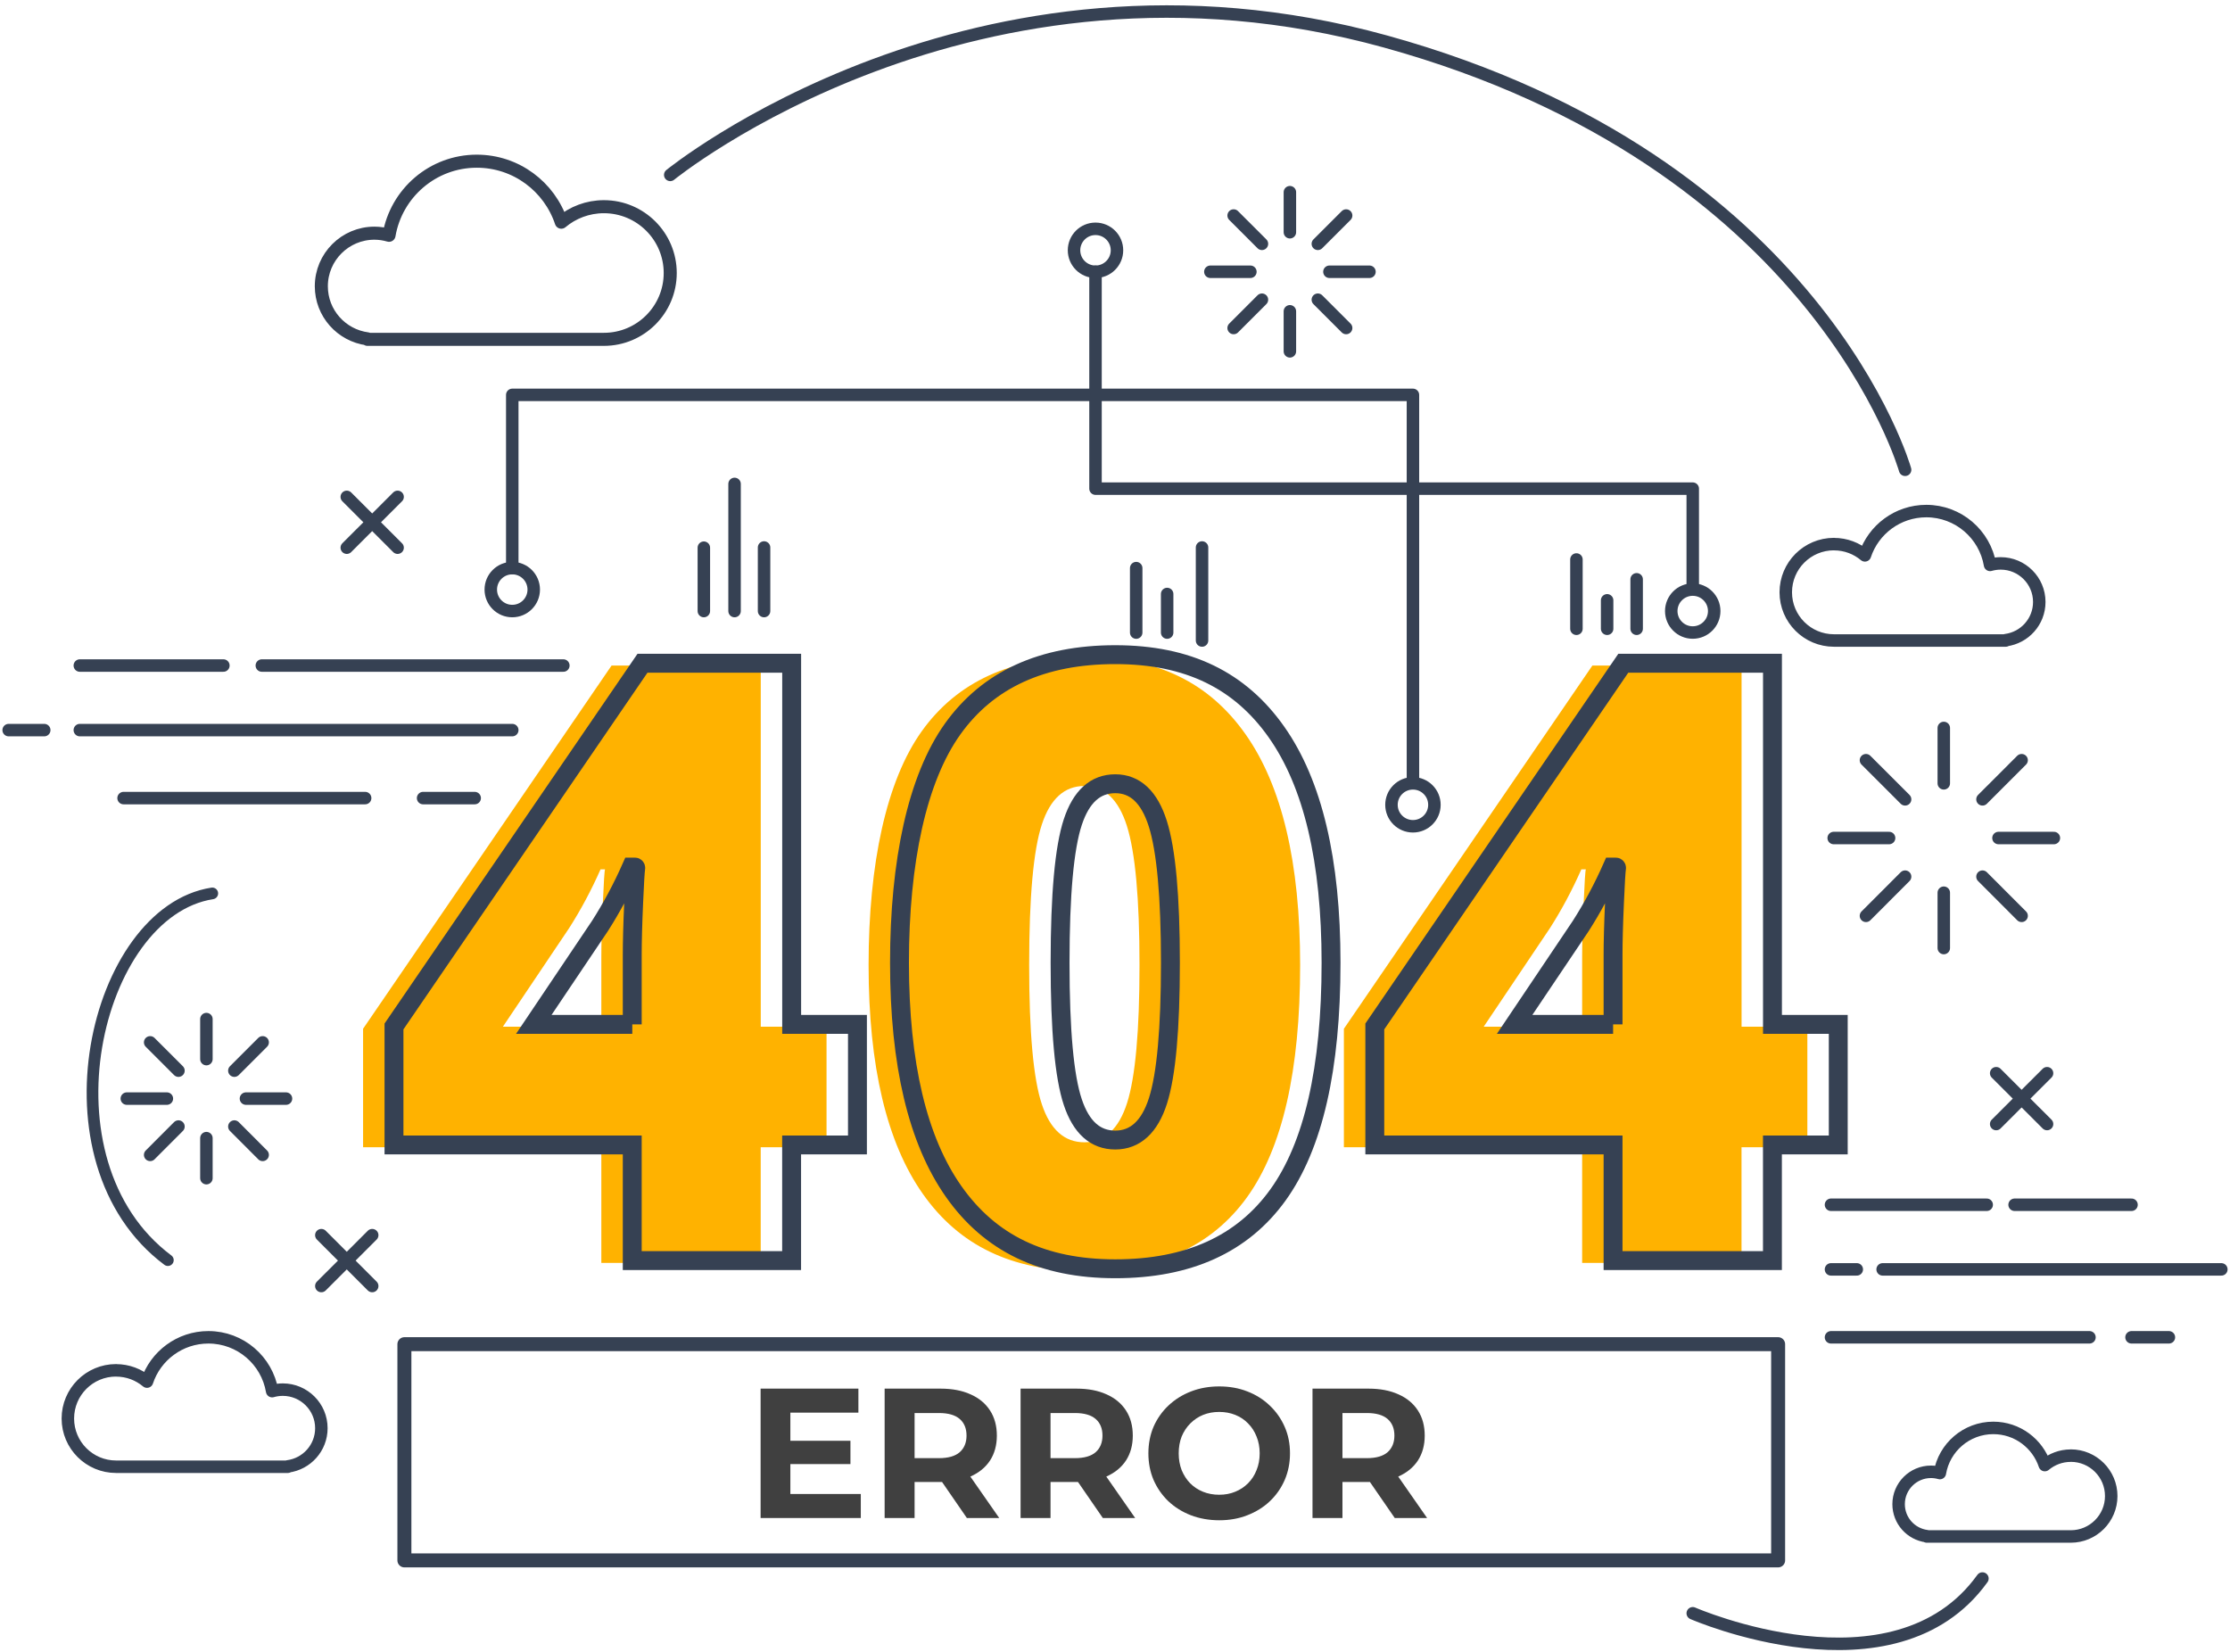 <svg width="386" height="286" viewBox="0 0 386 286" fill="none" xmlns="http://www.w3.org/2000/svg">
<path d="M143.06 198.582H131.673V218.599H104.087V198.582H62.847V178.071L105.859 115.2H131.682V177.715H143.069V198.582H143.06ZM104.087 177.715V165.688C104.087 163.421 104.165 160.373 104.339 156.526C104.504 152.688 104.634 150.665 104.73 150.482H103.948C102.341 154.112 100.526 157.508 98.502 160.669L87.046 177.715H104.096H104.087Z" fill="#FFB200"/>
<path d="M225.046 167.034C225.046 185.331 221.98 198.73 215.848 207.24C209.715 215.75 200.335 220.005 187.697 220.005C175.059 220.005 166.026 215.559 159.754 206.676C153.483 197.792 150.348 184.575 150.348 167.034C150.348 149.492 153.414 135.164 159.546 126.576C165.678 117.996 175.059 113.706 187.697 113.706C200.335 113.706 209.307 118.17 215.604 127.105C221.902 136.041 225.046 149.345 225.046 167.025V167.034ZM178.142 167.034C178.142 178.731 178.872 186.763 180.34 191.149C181.799 195.534 184.257 197.723 187.697 197.723C191.136 197.723 193.647 195.456 195.088 190.932C196.53 186.407 197.242 178.436 197.242 167.025C197.242 155.614 196.513 147.538 195.054 142.945C193.594 138.351 191.136 136.05 187.697 136.05C184.257 136.05 181.799 138.264 180.34 142.702C178.881 147.13 178.142 155.241 178.142 167.034Z" fill="#FFB200"/>
<path d="M312.833 198.582H301.446V218.599H273.86V198.582H232.62V178.071L275.632 115.2H301.455V177.715H312.842V198.582H312.833ZM273.86 177.715V165.688C273.86 163.421 273.938 160.373 274.112 156.526C274.277 152.688 274.407 150.665 274.503 150.482H273.721C272.114 154.112 270.299 157.508 268.275 160.669L256.819 177.715H273.869H273.86Z" fill="#FFB200"/>
<path d="M21.39 138.143H63.204" stroke="#364153" stroke-width="2.16" stroke-linecap="round" stroke-linejoin="round"/>
<path d="M73.236 138.143H82.165" stroke="#364153" stroke-width="2.16" stroke-linecap="round" stroke-linejoin="round"/>
<path d="M13.816 126.376H88.671" stroke="#364153" stroke-width="2.16" stroke-linecap="round" stroke-linejoin="round"/>
<path d="M7.658 126.376H1.5" stroke="#364153" stroke-width="2.16" stroke-linecap="round" stroke-linejoin="round"/>
<path d="M13.816 115.2H38.667" stroke="#364153" stroke-width="2.16" stroke-linecap="round" stroke-linejoin="round"/>
<path d="M45.32 115.2H97.513" stroke="#364153" stroke-width="2.16" stroke-linecap="round" stroke-linejoin="round"/>
<path d="M316.934 231.477H361.674" stroke="#364153" stroke-width="2.16" stroke-linecap="round" stroke-linejoin="round"/>
<path d="M368.953 231.477H375.424" stroke="#364153" stroke-width="2.16" stroke-linecap="round" stroke-linejoin="round"/>
<path d="M325.872 219.719H384.501" stroke="#364153" stroke-width="2.16" stroke-linecap="round" stroke-linejoin="round"/>
<path d="M321.398 219.719H316.934" stroke="#364153" stroke-width="2.16" stroke-linecap="round" stroke-linejoin="round"/>
<path d="M316.934 208.534H343.886" stroke="#364153" stroke-width="2.16" stroke-linecap="round" stroke-linejoin="round"/>
<path d="M348.715 208.534H368.953" stroke="#364153" stroke-width="2.16" stroke-linecap="round" stroke-linejoin="round"/>
<path d="M148.411 198.183H137.024V218.2H109.438V198.183H68.198V177.672L111.21 114.801H137.033V177.316H148.42V198.183H148.411ZM109.438 177.316V165.289C109.438 163.022 109.516 159.974 109.69 156.127C109.834 152.779 109.951 150.812 110.042 150.243C110.054 150.169 109.99 150.083 109.915 150.083H109.299C107.692 153.713 105.877 157.108 103.853 160.269L92.396 177.316H109.446H109.438Z" stroke="#364153" stroke-width="3.27" stroke-miterlimit="10"/>
<path d="M230.396 166.643C230.396 184.94 227.33 198.339 221.198 206.85C215.066 215.36 205.685 219.615 193.047 219.615C180.41 219.615 171.376 215.169 165.105 206.285C158.834 197.402 155.698 184.185 155.698 166.643C155.698 149.102 158.765 134.774 164.897 126.185C171.029 117.606 180.41 113.316 193.047 113.316C205.685 113.316 214.658 117.779 220.955 126.715C227.252 135.651 230.396 148.954 230.396 166.635V166.643ZM183.493 166.643C183.493 178.341 184.223 186.373 185.691 190.758C187.15 195.144 189.608 197.332 193.047 197.332C196.487 197.332 198.997 195.066 200.439 190.541C201.881 186.017 202.593 178.045 202.593 166.635C202.593 155.224 201.864 147.148 200.404 142.554C198.945 137.961 196.487 135.659 193.047 135.659C189.608 135.659 187.15 137.874 185.691 142.311C184.231 146.74 183.493 154.851 183.493 166.643Z" stroke="#364153" stroke-width="3.27" stroke-miterlimit="10"/>
<path d="M318.184 198.183H306.797V218.2H279.211V198.183H237.97V177.672L280.982 114.801H306.805V177.316H318.192V198.183H318.184ZM279.211 177.316V165.289C279.211 163.022 279.289 159.974 279.462 156.127C279.606 152.779 279.724 150.812 279.815 150.243C279.827 150.169 279.763 150.083 279.688 150.083H279.072C277.465 153.713 275.649 157.108 273.626 160.269L262.169 177.316H279.219H279.211Z" stroke="#364153" stroke-width="3.27" stroke-miterlimit="10"/>
<path d="M336.459 135.59V126.003" stroke="#364153" stroke-width="2.16" stroke-linecap="round" stroke-linejoin="round"/>
<path d="M329.762 138.36L322.987 131.586" stroke="#364153" stroke-width="2.16" stroke-linecap="round" stroke-linejoin="round"/>
<path d="M326.991 145.055H317.402" stroke="#364153" stroke-width="2.16" stroke-linecap="round" stroke-linejoin="round"/>
<path d="M329.762 151.742L322.987 158.524" stroke="#364153" stroke-width="2.16" stroke-linecap="round" stroke-linejoin="round"/>
<path d="M336.459 154.521V164.099" stroke="#364153" stroke-width="2.16" stroke-linecap="round" stroke-linejoin="round"/>
<path d="M343.156 151.742L349.93 158.524" stroke="#364153" stroke-width="2.16" stroke-linecap="round" stroke-linejoin="round"/>
<path d="M345.926 145.055H355.515" stroke="#364153" stroke-width="2.16" stroke-linecap="round" stroke-linejoin="round"/>
<path d="M343.156 138.36L349.93 131.586" stroke="#364153" stroke-width="2.16" stroke-linecap="round" stroke-linejoin="round"/>
<path d="M35.728 183.325V176.395" stroke="#364153" stroke-width="2.16" stroke-linecap="round" stroke-linejoin="round"/>
<path d="M30.89 185.322L25.991 180.424" stroke="#364153" stroke-width="2.16" stroke-linecap="round" stroke-linejoin="round"/>
<path d="M28.884 190.159H21.952" stroke="#364153" stroke-width="2.16" stroke-linecap="round" stroke-linejoin="round"/>
<path d="M30.89 194.996L25.991 199.902" stroke="#364153" stroke-width="2.16" stroke-linecap="round" stroke-linejoin="round"/>
<path d="M35.728 197.002V203.932" stroke="#364153" stroke-width="2.16" stroke-linecap="round" stroke-linejoin="round"/>
<path d="M40.566 194.996L45.465 199.902" stroke="#364153" stroke-width="2.16" stroke-linecap="round" stroke-linejoin="round"/>
<path d="M42.572 190.159H49.504" stroke="#364153" stroke-width="2.16" stroke-linecap="round" stroke-linejoin="round"/>
<path d="M40.566 185.322L45.465 180.424" stroke="#364153" stroke-width="2.16" stroke-linecap="round" stroke-linejoin="round"/>
<path d="M223.272 40.197V33.268" stroke="#364153" stroke-width="2.16" stroke-linecap="round" stroke-linejoin="round"/>
<path d="M218.434 42.203L213.535 37.306" stroke="#364153" stroke-width="2.16" stroke-linecap="round" stroke-linejoin="round"/>
<path d="M216.436 47.04H209.505" stroke="#364153" stroke-width="2.16" stroke-linecap="round" stroke-linejoin="round"/>
<path d="M218.434 51.877L213.535 56.775" stroke="#364153" stroke-width="2.16" stroke-linecap="round" stroke-linejoin="round"/>
<path d="M223.272 53.883V60.813" stroke="#364153" stroke-width="2.16" stroke-linecap="round" stroke-linejoin="round"/>
<path d="M228.11 51.877L233.009 56.775" stroke="#364153" stroke-width="2.16" stroke-linecap="round" stroke-linejoin="round"/>
<path d="M230.116 47.04H237.047" stroke="#364153" stroke-width="2.16" stroke-linecap="round" stroke-linejoin="round"/>
<path d="M228.11 42.203L233.009 37.306" stroke="#364153" stroke-width="2.16" stroke-linecap="round" stroke-linejoin="round"/>
<path d="M307.783 232.667H70V270.094H307.783V232.667Z" stroke="#364153" stroke-width="2.42" stroke-linecap="round" stroke-linejoin="round"/>
<path d="M136.424 249.386H147.208V253.418H136.424V249.386ZM136.808 258.602H149V262.762H131.656V240.362H148.584V244.522H136.808V258.602ZM153.125 262.762V240.362H162.821C164.826 240.362 166.554 240.693 168.005 241.354C169.455 241.994 170.575 242.922 171.365 244.138C172.154 245.354 172.549 246.805 172.549 248.49C172.549 250.154 172.154 251.594 171.365 252.81C170.575 254.005 169.455 254.922 168.005 255.562C166.554 256.202 164.826 256.522 162.821 256.522H156.005L158.309 254.25V262.762H153.125ZM167.365 262.762L161.765 254.634H167.301L172.965 262.762H167.365ZM158.309 254.826L156.005 252.394H162.533C164.133 252.394 165.327 252.053 166.117 251.37C166.906 250.666 167.301 249.706 167.301 248.49C167.301 247.253 166.906 246.293 166.117 245.61C165.327 244.928 164.133 244.586 162.533 244.586H156.005L158.309 242.122V254.826ZM176.656 262.762V240.362H186.352C188.357 240.362 190.085 240.693 191.536 241.354C192.987 241.994 194.107 242.922 194.896 244.138C195.685 245.354 196.08 246.805 196.08 248.49C196.08 250.154 195.685 251.594 194.896 252.81C194.107 254.005 192.987 254.922 191.536 255.562C190.085 256.202 188.357 256.522 186.352 256.522H179.536L181.84 254.25V262.762H176.656ZM190.896 262.762L185.296 254.634H190.832L196.496 262.762H190.896ZM181.84 254.826L179.536 252.394H186.064C187.664 252.394 188.859 252.053 189.648 251.37C190.437 250.666 190.832 249.706 190.832 248.49C190.832 247.253 190.437 246.293 189.648 245.61C188.859 244.928 187.664 244.586 186.064 244.586H179.536L181.84 242.122V254.826ZM211.067 263.146C209.297 263.146 207.654 262.858 206.139 262.282C204.646 261.706 203.345 260.896 202.235 259.85C201.147 258.805 200.294 257.578 199.675 256.17C199.078 254.762 198.779 253.226 198.779 251.562C198.779 249.898 199.078 248.362 199.675 246.954C200.294 245.546 201.158 244.32 202.267 243.274C203.377 242.229 204.678 241.418 206.171 240.842C207.665 240.266 209.286 239.978 211.035 239.978C212.806 239.978 214.427 240.266 215.899 240.842C217.393 241.418 218.683 242.229 219.771 243.274C220.881 244.32 221.745 245.546 222.363 246.954C222.982 248.341 223.291 249.877 223.291 251.562C223.291 253.226 222.982 254.773 222.363 256.202C221.745 257.61 220.881 258.837 219.771 259.882C218.683 260.906 217.393 261.706 215.899 262.282C214.427 262.858 212.817 263.146 211.067 263.146ZM211.035 258.73C212.038 258.73 212.955 258.56 213.787 258.218C214.641 257.877 215.387 257.386 216.027 256.746C216.667 256.106 217.158 255.349 217.499 254.474C217.862 253.6 218.043 252.629 218.043 251.562C218.043 250.496 217.862 249.525 217.499 248.65C217.158 247.776 216.667 247.018 216.027 246.378C215.409 245.738 214.673 245.248 213.819 244.906C212.966 244.565 212.038 244.394 211.035 244.394C210.033 244.394 209.105 244.565 208.251 244.906C207.419 245.248 206.683 245.738 206.043 246.378C205.403 247.018 204.902 247.776 204.539 248.65C204.198 249.525 204.027 250.496 204.027 251.562C204.027 252.608 204.198 253.578 204.539 254.474C204.902 255.349 205.393 256.106 206.011 256.746C206.651 257.386 207.398 257.877 208.251 258.218C209.105 258.56 210.033 258.73 211.035 258.73ZM227.187 262.762V240.362H236.883C238.889 240.362 240.617 240.693 242.067 241.354C243.518 241.994 244.638 242.922 245.427 244.138C246.217 245.354 246.611 246.805 246.611 248.49C246.611 250.154 246.217 251.594 245.427 252.81C244.638 254.005 243.518 254.922 242.067 255.562C240.617 256.202 238.889 256.522 236.883 256.522H230.067L232.371 254.25V262.762H227.187ZM241.427 262.762L235.827 254.634H241.363L247.027 262.762H241.427ZM232.371 254.826L230.067 252.394H236.595C238.195 252.394 239.39 252.053 240.179 251.37C240.969 250.666 241.363 249.706 241.363 248.49C241.363 247.253 240.969 246.293 240.179 245.61C239.39 244.928 238.195 244.586 236.595 244.586H230.067L232.371 242.122V254.826Z" fill="#404040"/>
<path d="M88.67 98.336V68.35H244.572V134.973" stroke="#364153" stroke-width="2.16" stroke-linecap="round" stroke-linejoin="round"/>
<path d="M189.626 47.04V84.581H293.004V101.662" stroke="#364153" stroke-width="2.16" stroke-linecap="round" stroke-linejoin="round"/>
<path d="M88.669 105.769C90.722 105.769 92.387 104.105 92.387 102.053C92.387 100 90.722 98.336 88.669 98.336C86.616 98.336 84.952 100 84.952 102.053C84.952 104.105 86.616 105.769 88.669 105.769Z" stroke="#364153" stroke-width="2.16" stroke-linecap="round" stroke-linejoin="round"/>
<path d="M189.625 47.04C191.678 47.04 193.342 45.376 193.342 43.323C193.342 41.271 191.678 39.607 189.625 39.607C187.572 39.607 185.907 41.271 185.907 43.323C185.907 45.376 187.572 47.04 189.625 47.04Z" stroke="#364153" stroke-width="2.16" stroke-linecap="round" stroke-linejoin="round"/>
<path d="M293.002 109.486C295.056 109.486 296.72 107.822 296.72 105.769C296.72 103.717 295.056 102.052 293.002 102.052C290.949 102.052 289.285 103.717 289.285 105.769C289.285 107.822 290.949 109.486 293.002 109.486Z" stroke="#364153" stroke-width="2.16" stroke-linecap="round" stroke-linejoin="round"/>
<path d="M244.573 143.023C246.626 143.023 248.29 141.359 248.29 139.306C248.29 137.254 246.626 135.59 244.573 135.59C242.519 135.59 240.855 137.254 240.855 139.306C240.855 141.359 242.519 143.023 244.573 143.023Z" stroke="#364153" stroke-width="2.16" stroke-linecap="round" stroke-linejoin="round"/>
<path d="M64.427 213.797L55.62 222.602" stroke="#364153" stroke-width="2.16" stroke-linecap="round" stroke-linejoin="round"/>
<path d="M55.62 213.797L64.427 222.602" stroke="#364153" stroke-width="2.16" stroke-linecap="round" stroke-linejoin="round"/>
<path d="M68.823 86.005L60.024 94.801" stroke="#364153" stroke-width="2.16" stroke-linecap="round" stroke-linejoin="round"/>
<path d="M60.024 86.005L68.823 94.801" stroke="#364153" stroke-width="2.16" stroke-linecap="round" stroke-linejoin="round"/>
<path d="M354.333 185.765L345.526 194.562" stroke="#364153" stroke-width="2.16" stroke-linecap="round" stroke-linejoin="round"/>
<path d="M345.526 185.765L354.333 194.562" stroke="#364153" stroke-width="2.16" stroke-linecap="round" stroke-linejoin="round"/>
<path d="M104.53 35.777C101.724 35.777 99.153 36.784 97.156 38.46C95.114 32.329 89.347 27.901 82.529 27.901C74.894 27.901 68.579 33.45 67.337 40.727C66.529 40.492 65.687 40.362 64.81 40.362C59.737 40.362 55.62 44.478 55.62 49.55C55.62 54.213 59.103 58.06 63.611 58.65V58.737H104.53C110.87 58.737 116.012 53.596 116.012 47.257C116.012 40.918 110.87 35.777 104.53 35.777Z" stroke="#364153" stroke-width="2.26" stroke-linecap="round" stroke-linejoin="round"/>
<path d="M317.445 94.185C319.486 94.185 321.353 94.915 322.804 96.13C324.28 91.675 328.476 88.462 333.435 88.462C338.977 88.462 343.572 92.492 344.466 97.78C345.048 97.615 345.665 97.52 346.308 97.52C349.99 97.52 352.987 100.507 352.987 104.198C352.987 107.584 350.459 110.38 347.176 110.806V110.867H317.453C312.85 110.867 309.106 107.133 309.106 102.522C309.106 97.91 312.841 94.176 317.453 94.176L317.445 94.185Z" stroke="#364153" stroke-width="2.16" stroke-linecap="round" stroke-linejoin="round"/>
<path d="M358.431 251.963C356.72 251.963 355.157 252.579 353.941 253.595C352.699 249.861 349.181 247.16 345.029 247.16C340.382 247.16 336.526 250.538 335.779 254.976C335.292 254.837 334.771 254.759 334.241 254.759C331.149 254.759 328.639 257.268 328.639 260.36C328.639 263.2 330.758 265.544 333.512 265.9V265.952H358.44C362.305 265.952 365.441 262.817 365.441 258.953C365.441 255.089 362.305 251.954 358.44 251.954L358.431 251.963Z" stroke="#364153" stroke-width="2.16" stroke-linecap="round" stroke-linejoin="round"/>
<path d="M20.085 237.2C22.126 237.2 23.994 237.929 25.444 239.145C26.921 234.69 31.116 231.477 36.075 231.477C41.617 231.477 46.212 235.506 47.106 240.795C47.688 240.63 48.305 240.534 48.948 240.534C52.631 240.534 55.627 243.522 55.627 247.212C55.627 250.599 53.1 253.395 49.816 253.821V253.881H20.094C15.49 253.881 11.746 250.147 11.746 245.536C11.746 240.925 15.481 237.191 20.094 237.191L20.085 237.2Z" stroke="#364153" stroke-width="2.16" stroke-linecap="round" stroke-linejoin="round"/>
<path d="M116.014 30.272C116.014 30.272 168.511 -12.523 239.839 7.19C314.762 27.901 329.763 81.315 329.763 81.315" stroke="#364153" stroke-width="2.16" stroke-linecap="round" stroke-linejoin="round"/>
<path d="M36.745 154.642C16.394 157.794 6.162 200.979 29.058 218.121" stroke="#364153" stroke-width="2.02" stroke-linecap="round" stroke-linejoin="round"/>
<path d="M293.004 279.247C293.004 279.247 327.869 294.487 343.147 273.229" stroke="#364153" stroke-width="2.16" stroke-linecap="round" stroke-linejoin="round"/>
<path d="M127.149 105.769V83.764" stroke="#364153" stroke-width="2.16" stroke-linecap="round" stroke-linejoin="round"/>
<path d="M121.832 105.769V94.801" stroke="#364153" stroke-width="2.16" stroke-linecap="round" stroke-linejoin="round"/>
<path d="M208.066 110.867V94.767" stroke="#364153" stroke-width="2.16" stroke-linecap="round" stroke-linejoin="round"/>
<path d="M202.027 109.495V102.817" stroke="#364153" stroke-width="2.16" stroke-linecap="round" stroke-linejoin="round"/>
<path d="M196.669 109.495V98.336" stroke="#364153" stroke-width="2.16" stroke-linecap="round" stroke-linejoin="round"/>
<path d="M132.255 105.769V94.767" stroke="#364153" stroke-width="2.16" stroke-linecap="round" stroke-linejoin="round"/>
<path d="M278.184 108.835V103.911" stroke="#364153" stroke-width="2.16" stroke-linecap="round" stroke-linejoin="round"/>
<path d="M272.871 108.835V96.842" stroke="#364153" stroke-width="2.16" stroke-linecap="round" stroke-linejoin="round"/>
<path d="M283.294 108.835V100.272" stroke="#364153" stroke-width="2.16" stroke-linecap="round" stroke-linejoin="round"/>
</svg>

